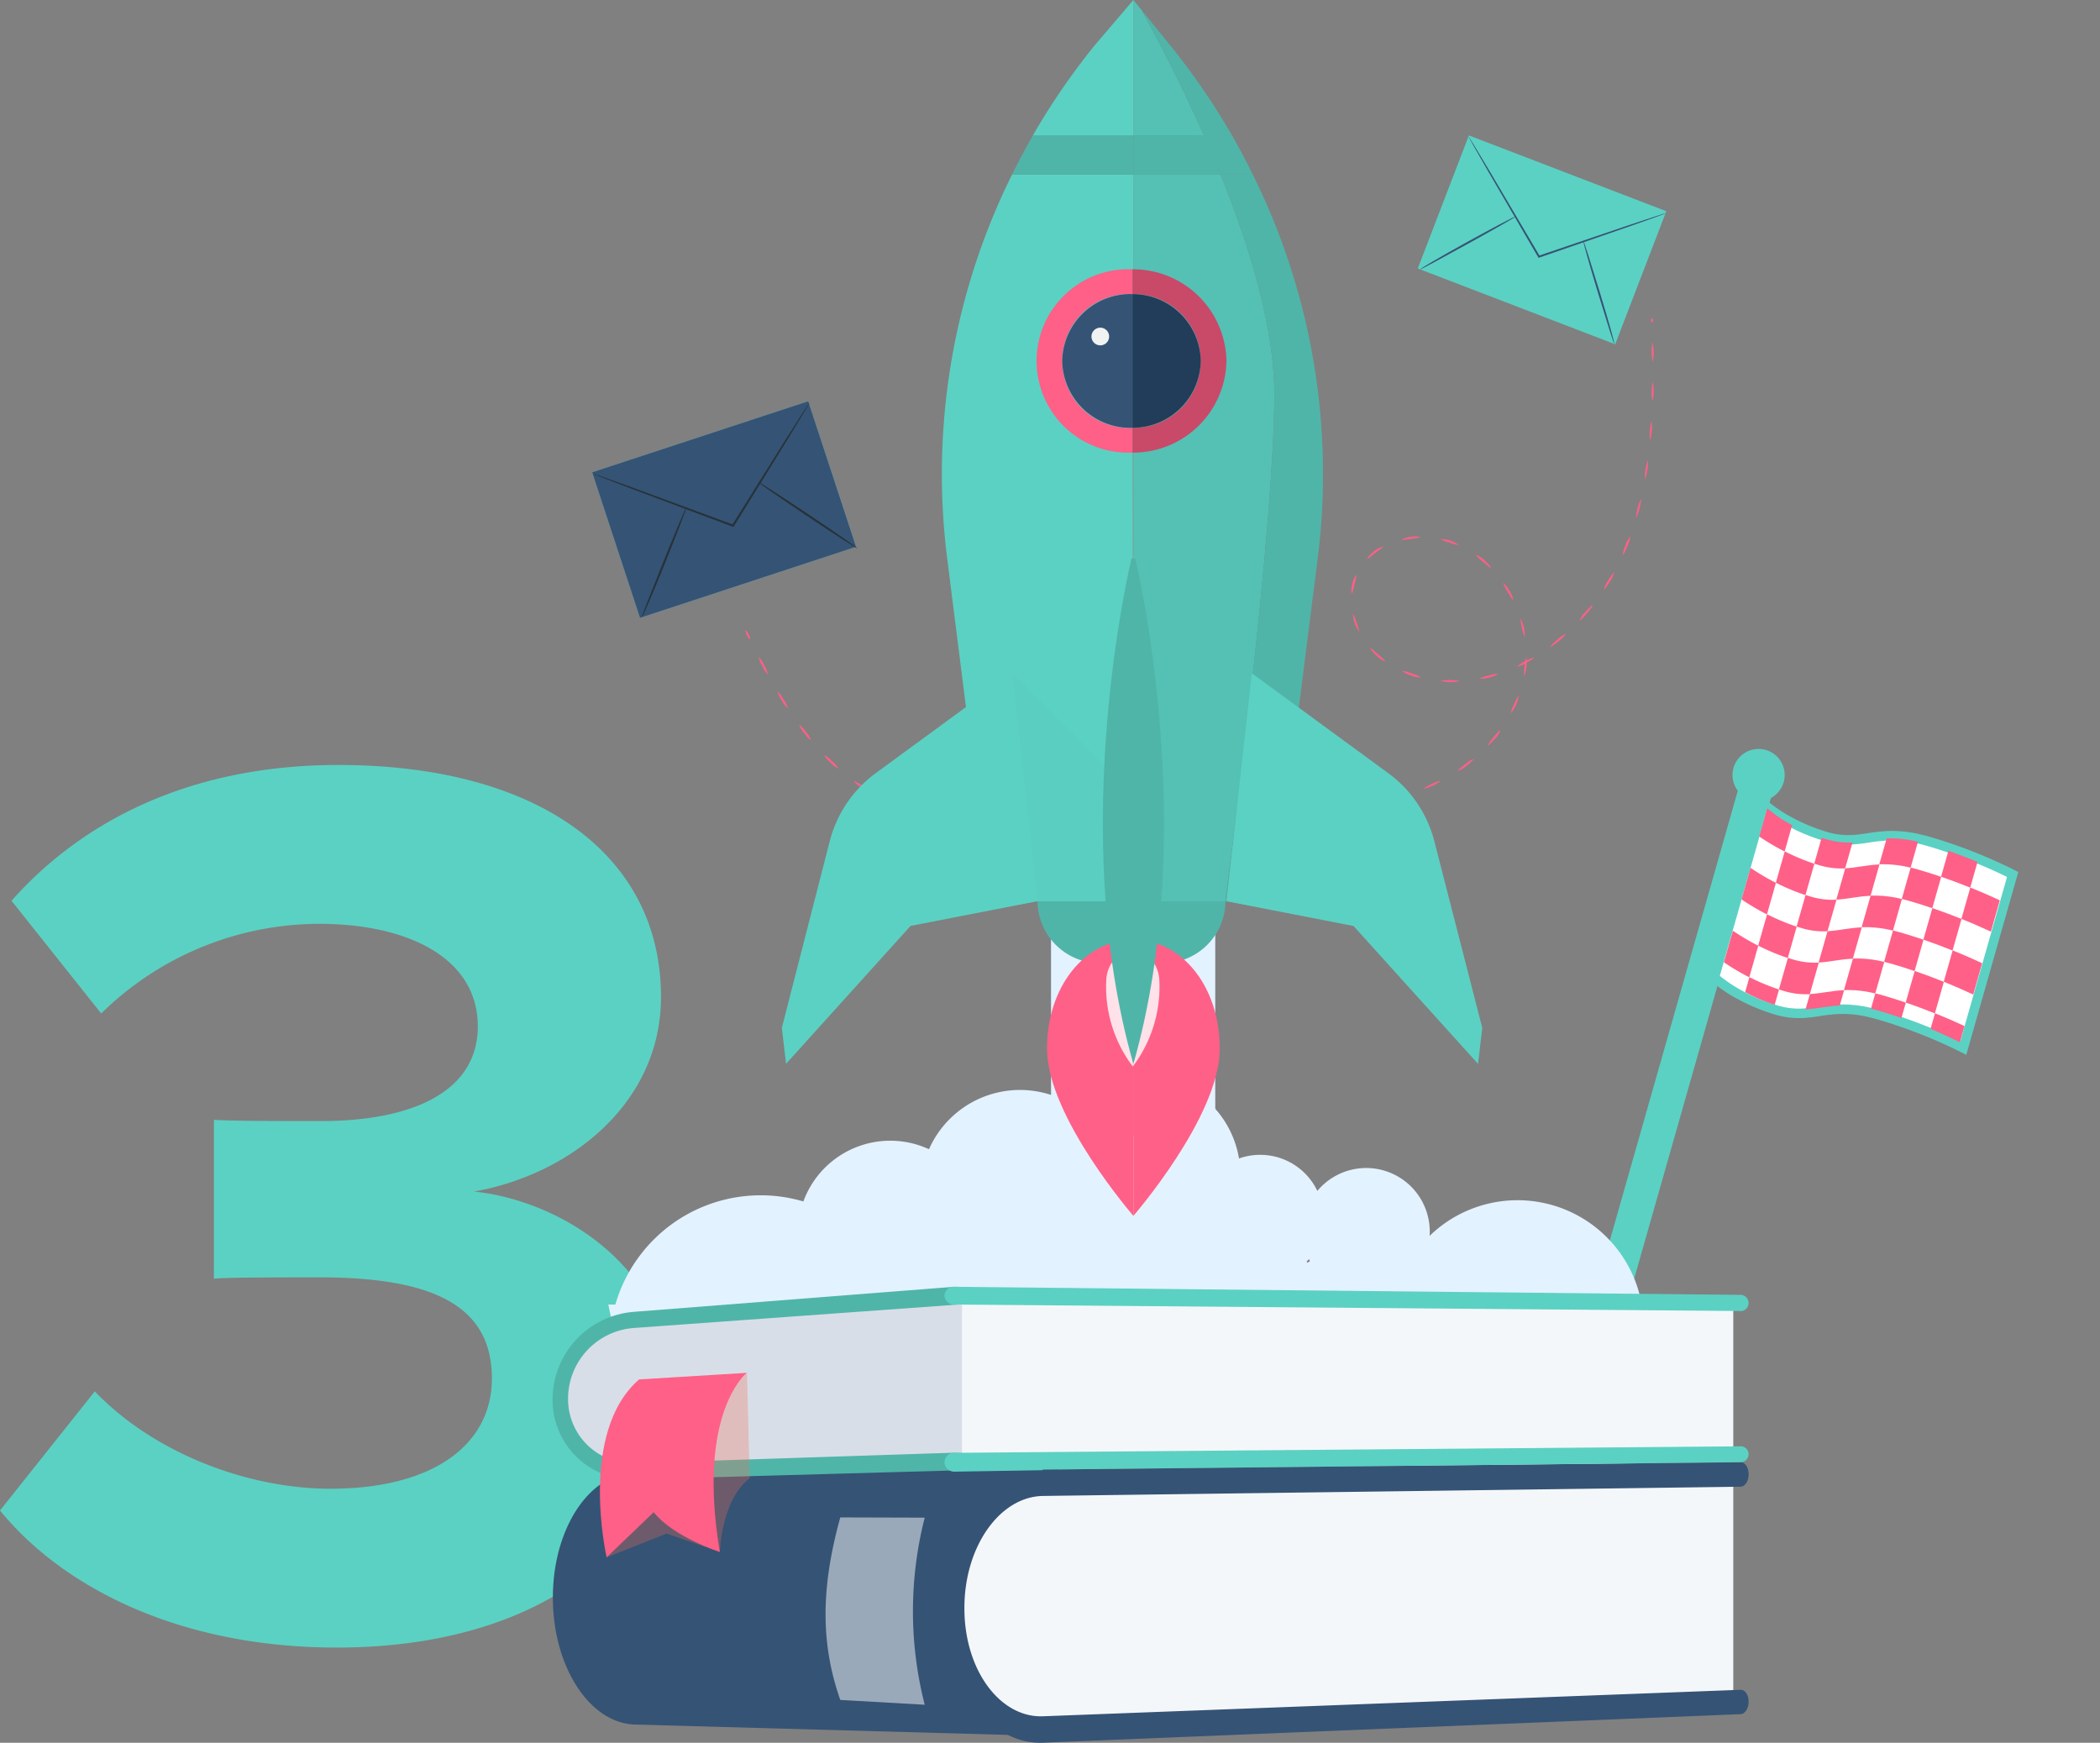 <svg xmlns="http://www.w3.org/2000/svg" xmlns:xlink="http://www.w3.org/1999/xlink" width="234.194" height="194.359" viewBox="0 0 234.194 194.359">
  <rect x="0" y="0" width="234.194" height="194.359" fill="#808080" stroke="none"/>
  <defs>
    <clipPath id="clip-path">
      <rect id="Rectangle_850" data-name="Rectangle 850" width="133.383" height="194.359" fill="none"/>
    </clipPath>
    <clipPath id="clip-path-2">
      <rect id="Rectangle_843" data-name="Rectangle 843" width="133.384" height="194.359" fill="none"/>
    </clipPath>
    <clipPath id="clip-path-3">
      <rect id="Rectangle_840" data-name="Rectangle 840" width="15.395" height="25.441" fill="none"/>
    </clipPath>
    <clipPath id="clip-path-4">
      <rect id="Rectangle_841" data-name="Rectangle 841" width="2.981" height="13.219" fill="#fff"/>
    </clipPath>
    <clipPath id="clip-path-7">
      <path id="Path_3907" data-name="Path 3907" d="M44.785,1146.654l-35.709,2.793a9.819,9.819,0,0,0-9.075,9.7v.055a8.857,8.857,0,0,0,9.075,8.935l35.709-1c.626-.014,7.891-.337,7.891-.887s-7.269-1.11-7.891-1.094l-35.709,1.172a7.138,7.138,0,0,1-7.346-7.2v-.056a7.912,7.912,0,0,1,7.346-7.824l36.193-2.615c.622-.037,7.407-.454,7.407-1,0-.529-6.7-.983-7.786-.983-.045,0-.08,0-.1,0" transform="translate(0 -1146.652)" fill="#4fb5a9"/>
    </clipPath>
    <clipPath id="clip-path-9">
      <rect id="Rectangle_846" data-name="Rectangle 846" width="11.059" height="20.891" fill="none"/>
    </clipPath>
    <clipPath id="clip-path-10">
      <rect id="Rectangle_848" data-name="Rectangle 848" width="16.063" height="20.576" fill="none"/>
    </clipPath>
    <clipPath id="clip-path-11">
      <path id="Path_3912" data-name="Path 3912" d="M63.381,1235.1l-.3-11.745-10.809,11.9s-5.841,3.148-4.838,8.676l6.682-2.658,5.935,2.057s.149-5.806,3.329-8.229" transform="translate(-47.318 -1223.352)" fill="none"/>
    </clipPath>
    <linearGradient id="linear-gradient" x1="-0.028" y1="1.667" x2="-0.024" y2="1.667" gradientUnits="objectBoundingBox">
      <stop offset="0" stop-color="#ffc444"/>
      <stop offset="0.996" stop-color="#f36f56"/>
      <stop offset="1" stop-color="#f36f56"/>
    </linearGradient>
  </defs>
  <g id="Group_9112" data-name="Group 9112" transform="translate(-399.681 -824.189)">
    <path id="Path_3914" data-name="Path 3914" d="M37.218,21.071a1.36,1.36,0,0,0-1.873.436L5.049,70.162A1.36,1.36,0,1,0,7.358,71.6l30.3-48.655a1.36,1.36,0,0,0-.436-1.873" transform="matrix(0.961, -0.276, 0.276, 0.961, 554.481, 900.225)" fill="#5bd1c3"/>
    <path id="Path_3915" data-name="Path 3915" d="M33.182,16.3a1.889,1.889,0,0,0-2.6.605L.285,65.562a1.889,1.889,0,1,0,3.207,2L33.787,18.9a1.889,1.889,0,0,0-.6-2.6m-.293,2.043L2.594,67a.831.831,0,0,1-1.411-.879l30.3-48.655a.831.831,0,1,1,1.411.878" transform="matrix(0.961, -0.276, 0.276, 0.961, 559.82, 903.189)" fill="#5bd1c3"/>
    <path id="Path_3916" data-name="Path 3916" d="M280.543,5.208a2.38,2.38,0,1,0,.762,3.278,2.38,2.38,0,0,0-.762-3.278" transform="matrix(0.961, -0.276, 0.276, 0.961, 325.413, 980.755)" fill="#5bd1c3"/>
    <path id="Path_3917" data-name="Path 3917" d="M276.494.441a2.909,2.909,0,1,0,.932,4.007,2.9,2.9,0,0,0-.932-4.007m.034,3.448a1.851,1.851,0,1,1-.593-2.55,1.842,1.842,0,0,1,.593,2.55" transform="matrix(0.961, -0.276, 0.276, 0.961, 330.764, 983.713)" fill="#5bd1c3"/>
    <path id="Path_3918" data-name="Path 3918" d="M227.359,66.989c-.76-.535-1.572-1.078-2.43-1.612-.23-.143-.452-.273-.669-.4a13.012,13.012,0,0,0-3.377-1.378c-1.457-.357-2.656-.368-3.934-.667a8.8,8.8,0,0,1-2.884-1.249c-.139-.09-.269-.182-.4-.273a20.721,20.721,0,0,1-2.879-2.36,15.079,15.079,0,0,1-2.223-2.679l-1.8,2.889-2,3.2-2.01,3.227-2,3.2-2.009,3.227-.827,1.328a15.074,15.074,0,0,0,2.223,2.679,20.708,20.708,0,0,0,2.879,2.36c.133.091.263.182.4.272a8.8,8.8,0,0,0,2.884,1.249c1.277.3,2.476.309,3.934.667a13.012,13.012,0,0,1,3.376,1.378c.218.123.439.253.669.4.858.534,1.67,1.077,2.43,1.612,1.077.758,2.048,1.5,2.883,2.169,1.306,1.049,2.283,1.927,2.831,2.437l1.035-1.662,2.01-3.227,2-3.205,2.01-3.227,2-3.205,1.591-2.555c-.548-.51-1.525-1.388-2.831-2.437-.835-.671-1.806-1.411-2.884-2.169" transform="matrix(0.961, -0.276, 0.276, 0.961, 380.399, 917.23)" fill="#fff"/>
    <path id="Path_3919" data-name="Path 3919" d="M225.516,60.44c-.945-.759-1.925-1.5-2.91-2.19-.818-.575-1.644-1.123-2.454-1.628-.237-.147-.464-.28-.688-.407a13.689,13.689,0,0,0-3.511-1.431,19.609,19.609,0,0,0-2.207-.381c-.6-.079-1.158-.153-1.732-.287a8.258,8.258,0,0,1-2.717-1.178c-.1-.062-.187-.125-.279-.188l-.113-.078a20.233,20.233,0,0,1-2.806-2.3,14.806,14.806,0,0,1-2.139-2.573l-.444-.747L192.249,65.145l.165.276a15.5,15.5,0,0,0,2.306,2.785,21.278,21.278,0,0,0,2.953,2.421l.1.07c.1.07.2.14.311.209a9.383,9.383,0,0,0,3.051,1.321,18.408,18.408,0,0,0,1.836.306,18.745,18.745,0,0,1,2.092.36,12.485,12.485,0,0,1,3.242,1.324c.211.12.426.245.65.385.791.492,1.6,1.029,2.4,1.6.968.681,1.929,1.4,2.857,2.149,1.269,1.018,2.224,1.873,2.8,2.411l.47.437,11.205-18-.319-.3c-.591-.55-1.567-1.424-2.861-2.462M217.268,79.55c-.588-.531-1.395-1.231-2.388-2.029-.945-.759-1.925-1.5-2.91-2.19-.821-.578-1.646-1.125-2.454-1.628-.236-.147-.464-.281-.688-.407a13.693,13.693,0,0,0-3.511-1.431,19.621,19.621,0,0,0-2.206-.381c-.6-.078-1.159-.153-1.734-.287a8.25,8.25,0,0,1-2.717-1.178c-.1-.064-.193-.129-.287-.193l-.105-.072a20.218,20.218,0,0,1-2.806-2.3,16.26,16.26,0,0,1-1.967-2.31l10.03-16.109a18.089,18.089,0,0,0,1.83,2.09,21.273,21.273,0,0,0,2.953,2.421l.11.075c.1.068.2.136.3.2a9.381,9.381,0,0,0,3.051,1.321,18.367,18.367,0,0,0,1.835.305,18.764,18.764,0,0,1,2.093.36,12.487,12.487,0,0,1,3.242,1.324c.211.12.426.245.65.384.794.494,1.6,1.031,2.4,1.6.968.681,1.929,1.4,2.857,2.149,1.057.849,1.9,1.584,2.482,2.117Z" transform="matrix(0.961, -0.276, 0.276, 0.961, 387.55, 923.82)" fill="#5bd1c3"/>
    <path id="Path_3920" data-name="Path 3920" d="M281.814,64.675a25.191,25.191,0,0,0,2.26,2.387l1.612-2.589a14.512,14.512,0,0,1-2.14-2.579Z" transform="matrix(0.961, -0.276, 0.276, 0.961, 307.2, 933.105)" fill="#ff6087"/>
    <path id="Path_3921" data-name="Path 3921" d="M449.074,158.132c1.01.706,1.953,1.411,2.79,2.065l1.573-2.526c-.8-.646-1.739-1.359-2.776-2.088Z" transform="matrix(0.961, -0.276, 0.276, 0.961, 140.946, 893.942)" fill="#ff6087"/>
    <path id="Path_3922" data-name="Path 3922" d="M329.742,106.38l-1.59,2.554c.128.087.257.174.389.26a8.47,8.47,0,0,0,2.777,1.2l1.589-2.551a8.469,8.469,0,0,1-2.777-1.2c-.134-.087-.259-.175-.388-.262" transform="matrix(0.961, -0.276, 0.276, 0.961, 256.59, 906.385)" fill="#ff6087"/>
    <path id="Path_3923" data-name="Path 3923" d="M391.9,128.25a12.527,12.527,0,0,1,3.251,1.326l1.589-2.551a12.528,12.528,0,0,0-3.251-1.326Z" transform="matrix(0.961, -0.276, 0.276, 0.961, 197.248, 905.495)" fill="#ff6087"/>
    <path id="Path_3924" data-name="Path 3924" d="M294.73,158.088l-1.935,3.107c.128.087.257.174.389.26a8.466,8.466,0,0,0,2.777,1.2l1.935-3.107a8.469,8.469,0,0,1-2.777-1.2c-.132-.086-.261-.173-.389-.26" transform="matrix(0.961, -0.276, 0.276, 0.961, 274.172, 853.418)" fill="#ff6087"/>
    <path id="Path_3925" data-name="Path 3925" d="M356.546,180.493a12.526,12.526,0,0,1,3.251,1.326l1.934-3.107a12.529,12.529,0,0,0-3.251-1.326Z" transform="matrix(0.961, -0.276, 0.276, 0.961, 214.835, 852.547)" fill="#ff6087"/>
    <path id="Path_3926" data-name="Path 3926" d="M413.717,210.36c1.01.706,1.953,1.411,2.79,2.065l1.935-3.107c-.837-.654-1.78-1.359-2.79-2.065Z" transform="matrix(0.961, -0.276, 0.276, 0.961, 158.537, 841.008)" fill="#ff6087"/>
    <path id="Path_3927" data-name="Path 3927" d="M248.393,115.688l-1.935,3.107a25.188,25.188,0,0,0,2.26,2.387l1.935-3.107a25.188,25.188,0,0,1-2.26-2.387" transform="matrix(0.961, -0.276, 0.276, 0.961, 324.269, 878.352)" fill="#ff6087"/>
    <path id="Path_3928" data-name="Path 3928" d="M259.373,214.871l-1.935,3.107c.128.087.257.174.389.26a8.466,8.466,0,0,0,2.777,1.2l1.935-3.107a8.47,8.47,0,0,1-2.777-1.2c-.132-.086-.261-.173-.389-.26" transform="matrix(0.961, -0.276, 0.276, 0.961, 290.508, 796.105)" fill="#ff6087"/>
    <path id="Path_3929" data-name="Path 3929" d="M321.189,237.276a12.522,12.522,0,0,1,3.251,1.326l1.935-3.107a12.53,12.53,0,0,0-3.251-1.326Z" transform="matrix(0.961, -0.276, 0.276, 0.961, 231.171, 795.233)" fill="#ff6087"/>
    <path id="Path_3930" data-name="Path 3930" d="M213.037,172.472l-1.935,3.107a25.2,25.2,0,0,0,2.26,2.387l1.935-3.107a25.171,25.171,0,0,1-2.26-2.387" transform="matrix(0.961, -0.276, 0.276, 0.961, 340.604, 821.037)" fill="#ff6087"/>
    <path id="Path_3931" data-name="Path 3931" d="M378.361,267.143c1.01.706,1.953,1.411,2.79,2.066l1.935-3.107c-.837-.654-1.78-1.359-2.79-2.065Z" transform="matrix(0.961, -0.276, 0.276, 0.961, 174.873, 783.694)" fill="#ff6087"/>
    <path id="Path_3932" data-name="Path 3932" d="M223.423,224.32a19.941,19.941,0,0,0,2.772,2.272l.938-1.506a23.808,23.808,0,0,1-2.794-2.237Z" transform="matrix(0.961, -0.276, 0.276, 0.961, 317.681, 780.919)" fill="#ff6087"/>
    <path id="Path_3933" data-name="Path 3933" d="M249.562,169.151a23.78,23.78,0,0,0,2.794,2.237l1.921-3.085a23.8,23.8,0,0,1-2.794-2.237Z" transform="matrix(0.961, -0.276, 0.276, 0.961, 309.239, 835.969)" fill="#ff6087"/>
    <path id="Path_3934" data-name="Path 3934" d="M284.918,112.368a23.791,23.791,0,0,0,2.794,2.237l1.921-3.086a23.792,23.792,0,0,1-2.794-2.237Z" transform="matrix(0.961, -0.276, 0.276, 0.961, 292.904, 893.283)" fill="#ff6087"/>
    <path id="Path_3935" data-name="Path 3935" d="M277.852,258.283c1.23.287,2.384.3,3.787.642l.939-1.508c-1.4-.344-2.557-.355-3.787-.642Z" transform="matrix(0.961, -0.276, 0.276, 0.961, 262.735, 765.23)" fill="#ff6087"/>
    <path id="Path_3936" data-name="Path 3936" d="M304.2,203.077c1.23.287,2.384.3,3.787.642l1.921-3.085c-1.4-.344-2.557-.355-3.787-.642Z" transform="matrix(0.961, -0.276, 0.276, 0.961, 254.11, 820.333)" fill="#ff6087"/>
    <path id="Path_3937" data-name="Path 3937" d="M339.561,146.295c1.23.287,2.384.3,3.787.642l1.921-3.085c-1.4-.344-2.557-.354-3.787-.642Z" transform="matrix(0.961, -0.276, 0.276, 0.961, 237.774, 877.646)" fill="#ff6087"/>
    <path id="Path_3938" data-name="Path 3938" d="M343.323,274.821l-.939,1.508c.209.119.423.243.644.381.826.514,1.608,1.037,2.339,1.552l.94-1.51c-.747-.523-1.531-1.046-2.34-1.55-.222-.138-.435-.262-.644-.381" transform="matrix(0.961, -0.276, 0.276, 0.961, 203.036, 765.623)" fill="#ff6087"/>
    <path id="Path_3939" data-name="Path 3939" d="M370.656,218.038l-1.921,3.086c.21.119.423.243.644.381.81.5,1.593,1.027,2.34,1.55l1.921-3.086c-.747-.522-1.531-1.046-2.34-1.55-.221-.138-.435-.262-.644-.381" transform="matrix(0.961, -0.276, 0.276, 0.961, 194.413, 820.724)" fill="#ff6087"/>
    <path id="Path_3940" data-name="Path 3940" d="M406.013,161.255l-1.921,3.086c.21.119.423.243.644.381.81.5,1.593,1.027,2.34,1.55L409,163.186c-.747-.523-1.531-1.046-2.34-1.55-.221-.138-.435-.263-.644-.381" transform="matrix(0.961, -0.276, 0.276, 0.961, 178.077, 878.038)" fill="#ff6087"/>
    <path id="Path_3941" data-name="Path 3941" d="M395.192,313c1.257,1.01,2.2,1.855,2.726,2.346l1-1.6c-.668-.58-1.618-1.381-2.768-2.279Z" transform="matrix(0.961, -0.276, 0.276, 0.961, 148.811, 747.208)" fill="#ff6087"/>
    <path id="Path_3942" data-name="Path 3942" d="M421.686,257.768c1.149.9,2.1,1.7,2.767,2.279l1.921-3.086c-.668-.58-1.618-1.381-2.767-2.279Z" transform="matrix(0.961, -0.276, 0.276, 0.961, 140.065, 802.345)" fill="#ff6087"/>
    <path id="Path_3943" data-name="Path 3943" d="M457.043,200.985c1.149.9,2.1,1.7,2.767,2.279l1.921-3.086c-.668-.58-1.618-1.381-2.767-2.279Z" transform="matrix(0.961, -0.276, 0.276, 0.961, 123.729, 859.659)" fill="#ff6087"/>
    <rect id="Rectangle_851" data-name="Rectangle 851" width="57.413" height="54.18" transform="matrix(0.961, -0.276, 0.276, 0.961, 563.753, 916.906)" fill="none"/>
    <path id="Path_660" data-name="Path 660" d="M10.571,69.857c6.571,6.857,17,10.857,26.285,10.857,11.571,0,18-5,18-12.286,0-7.714-5.857-11.286-19.143-11.286-4,0-10.428,0-11.857.143V39.571c1.714.143,8.286.143,11.857.143,10.572,0,17.572-3.429,17.572-10.571,0-7.572-7.714-11.429-17.714-11.429a34.76,34.76,0,0,0-24.285,10l-10-12.571C9,6.428,21,0,37.714,0c22.285,0,36,10,36,25.857,0,12-10.285,19.857-20.857,21.714,9.714,1,22.285,8.571,22.285,22.856,0,16.429-14.714,28-37.571,28C20,98.427,7,91.713,0,83.141Z" transform="translate(399.681 909.5)" fill="#5bd1c3"/>
    <g id="Group_9095" data-name="Group 9095" transform="translate(559.951 838.786) rotate(8)">
      <rect id="Rectangle_68" data-name="Rectangle 68" width="15.901" height="23.591" transform="matrix(0.225, -0.974, 0.974, 0.225, 0, 15.494)" fill="#5bd1c3"/>
      <path id="Path_846" data-name="Path 846" d="M22.964,5.407c0,.007,0,.021-.175.118l-.769.413-2.85,1.485L9.706,12.262l-.078.04-.055-.069-.132-.167L2.775,3.6l-2-2.58L.239.316C.119.153-.005,0,0,0A2.554,2.554,0,0,1,.273.289L.84.972,2.893,3.509l6.715,8.424.132.167-.133-.029L19.1,7.289l2.881-1.424.788-.377c.181-.084.191-.086.194-.079Z" transform="translate(3.544 0.142)" fill="#355375"/>
      <path id="Path_847" data-name="Path 847" d="M0,7.354c-.036-.047,1.943-1.631,4.715-3.711S9.735-.046,9.771,0,7.618,1.734,4.845,3.815.036,7.4,0,7.354Z" transform="translate(0.27 8.201)" fill="#355375"/>
      <path id="Path_848" data-name="Path 848" d="M0,0C.055-.025,1.175,2.322,2.627,5.433s2.448,5.427,2.394,5.452S3.886,8.636,2.434,5.524-.051.025,0,0Z" transform="translate(17.856 9.89)" fill="#355375"/>
    </g>
    <g id="Group_9096" data-name="Group 9096" transform="matrix(0.978, -0.208, 0.208, 0.978, 465.123, 874.165)">
      <g id="Group_264" data-name="Group 264">
        <rect id="Rectangle_70" data-name="Rectangle 70" width="25.387" height="17.112" transform="translate(0.009 2.751) rotate(-6.198)" fill="#355375"/>
        <path id="Path_918" data-name="Path 918" d="M1.85,19.772v-.009L0,2.743H.009L25.257,0V.009L27.106,17.03H27.1ZM.021,2.759,1.866,19.752l25.22-2.739L25.241.02.021,2.759Z" fill="#6bbbae"/>
      </g>
      <path id="Path_919" data-name="Path 919" d="M25.239,0a1.766,1.766,0,0,1-.21.252l-.636.692L22.021,3.463l-7.9,8.267-.065.068-.08-.051-.193-.123L4.01,5.383,1.064,3.469l-.795-.53A1.858,1.858,0,0,1,0,2.741,1.82,1.82,0,0,1,.294,2.9l.818.494L4.1,5.246,13.9,11.43l.193.123-.145.017L21.9,3.35,24.328.883,25,.22A1.808,1.808,0,0,1,25.239,0Z" transform="translate(0.113 0.204)" fill="#263238"/>
      <path id="Path_920" data-name="Path 920" d="M0,10.991c-.053-.035,1.482-2.356,3.564-5.45S7.377-.035,7.43,0,5.838,2.573,3.756,5.669.054,11.027,0,10.991Z" transform="translate(2.069 8.749)" fill="#263238"/>
      <path id="Path_921" data-name="Path 921" d="M0,0c.046-.044,2.172,2.067,4.75,4.715S9.381,9.547,9.335,9.592,7.164,7.525,4.585,4.876-.045.045,0,0Z" transform="translate(17.864 7.626)" fill="#263238"/>
    </g>
    <g id="Group_9097" data-name="Group 9097" transform="translate(537.164 859.667)">
      <path id="Path_885" data-name="Path 885" d="M365.644,261.477a5.317,5.317,0,0,1-1.99-.924,5.317,5.317,0,0,1,1.989.924Z" transform="translate(-363.653 -209.456)" fill="#ff6087"/>
      <path id="Path_886" data-name="Path 886" d="M372.994,264.284a5.326,5.326,0,0,1-2.1-.641,5.324,5.324,0,0,1,2.1.641Z" transform="translate(-366.861 -210.822)" fill="#ff6087"/>
      <path id="Path_887" data-name="Path 887" d="M380.695,265.82a5.315,5.315,0,0,1-2.18-.24,5.327,5.327,0,0,1,2.18.24Z" transform="translate(-370.236 -211.668)" fill="#ff6087"/>
      <path id="Path_888" data-name="Path 888" d="M388.551,265.755a5.308,5.308,0,0,1-2.187.165,5.332,5.332,0,0,1,2.187-.165Z" transform="translate(-373.713 -211.739)" fill="#ff6087"/>
      <path id="Path_889" data-name="Path 889" d="M396.321,264.335a2.729,2.729,0,0,1-1.041.372,2.637,2.637,0,0,1-1.1.107,2.823,2.823,0,0,1,1.051-.33,2.729,2.729,0,0,1,1.09-.149Z" transform="translate(-377.175 -211.126)" fill="#ff6087"/>
      <path id="Path_890" data-name="Path 890" d="M403.748,261.443a5.318,5.318,0,0,1-1.993.916,5.318,5.318,0,0,1,1.993-.916Z" transform="translate(-380.53 -209.85)" fill="#ff6087"/>
      <path id="Path_891" data-name="Path 891" d="M410.463,257.061c.041.047-.3.409-.788.776a2.425,2.425,0,0,1-.962.545c-.035-.053.344-.364.824-.728a3.129,3.129,0,0,1,.925-.593Z" transform="translate(-383.611 -207.911)" fill="#ff6087"/>
      <path id="Path_892" data-name="Path 892" d="M416.1,251.314a2.385,2.385,0,0,1-.583.94c-.388.471-.767.794-.812.751s.254-.432.636-.9S416.047,251.277,416.1,251.314Z" transform="translate(-386.264 -205.367)" fill="#ff6087"/>
      <path id="Path_893" data-name="Path 893" d="M420.183,244.385a3.981,3.981,0,0,1-.892,2,3.271,3.271,0,0,1,.378-1.032,3.309,3.309,0,0,1,.514-.97Z" transform="translate(-388.293 -202.298)" fill="#ff6087"/>
      <path id="Path_894" data-name="Path 894" d="M422.154,236.682a3.777,3.777,0,0,1-.224,2.18,9.123,9.123,0,0,1,.224-2.18Z" transform="translate(-389.454 -198.887)" fill="#ff6087"/>
      <path id="Path_895" data-name="Path 895" d="M421.206,228.92a3.915,3.915,0,0,1,.487,2.137,8.366,8.366,0,0,1-.487-2.137Z" transform="translate(-389.138 -195.448)" fill="#ff6087"/>
      <path id="Path_896" data-name="Path 896" d="M417.791,221.857c.05-.036.379.339.687.868a2.33,2.33,0,0,1,.416,1.026c-.058.027-.311-.392-.614-.911A3.327,3.327,0,0,1,417.791,221.857Z" transform="translate(-387.63 -192.319)" fill="#ff6087"/>
      <path id="Path_897" data-name="Path 897" d="M412.331,216.237a2.249,2.249,0,0,1,.935.593c.464.4.766.8.721.84s-.417-.275-.871-.667-.822-.713-.785-.765Z" transform="translate(-385.213 -189.828)" fill="#ff6087"/>
      <path id="Path_898" data-name="Path 898" d="M405.191,213.025a3.56,3.56,0,0,1,2.081.685,3.633,3.633,0,0,1-1.058-.29,3.678,3.678,0,0,1-1.023-.395Z" transform="translate(-382.052 -188.397)" fill="#ff6087"/>
      <path id="Path_899" data-name="Path 899" d="M397.383,212.888a3.476,3.476,0,0,1,2.171-.285,3.71,3.71,0,0,1-1.079.194,3.751,3.751,0,0,1-1.092.091Z" transform="translate(-378.593 -188.188)" fill="#ff6087"/>
      <path id="Path_900" data-name="Path 900" d="M390.592,215.914c-.046-.04.256-.448.75-.82a2.05,2.05,0,0,1,.99-.5c.031.058-.378.326-.852.686s-.84.682-.888.638Z" transform="translate(-375.584 -189.097)" fill="#ff6087"/>
      <path id="Path_901" data-name="Path 901" d="M387.443,222.353a2.008,2.008,0,0,1,.063-1.109,1.962,1.962,0,0,1,.461-1.011,4.58,4.58,0,0,1-.238,1.066,4.348,4.348,0,0,1-.285,1.054Z" transform="translate(-374.17 -191.6)" fill="#ff6087"/>
      <path id="Path_902" data-name="Path 902" d="M388.428,230.029a3.328,3.328,0,0,1-.717-2.07,14.07,14.07,0,0,1,.717,2.07Z" transform="translate(-374.298 -195.023)" fill="#ff6087"/>
      <path id="Path_903" data-name="Path 903" d="M392.858,236.374a2.181,2.181,0,0,1-.936-.594c-.462-.407-.749-.819-.7-.859s.4.292.853.687.822.712.785.765Z" transform="translate(-375.861 -198.105)" fill="#ff6087"/>
      <path id="Path_904" data-name="Path 904" d="M399.663,240.161a2.3,2.3,0,0,1-1.088-.2,2.276,2.276,0,0,1-.984-.507,3.425,3.425,0,0,1,1.058.291,3.37,3.37,0,0,1,1.014.419Z" transform="translate(-378.685 -200.108)" fill="#ff6087"/>
      <path id="Path_905" data-name="Path 905" d="M407.384,241.395a4.016,4.016,0,0,1-2.191-.046,7.937,7.937,0,0,1,2.191.046Z" transform="translate(-382.053 -200.928)" fill="#ff6087"/>
      <path id="Path_906" data-name="Path 906" d="M415.155,240.035a4.088,4.088,0,0,1-2.123.54,3.22,3.22,0,0,1,1.042-.347,3.183,3.183,0,0,1,1.081-.193Z" transform="translate(-385.525 -200.365)" fill="#ff6087"/>
      <path id="Path_907" data-name="Path 907" d="M422.443,236.77c.033.054-.377.329-.916.613a2.7,2.7,0,0,1-1.023.412,5.315,5.315,0,0,1,1.938-1.024Z" transform="translate(-388.835 -198.922)" fill="#ff6087"/>
      <path id="Path_908" data-name="Path 908" d="M428.948,232.082c.042.047-.3.4-.775.784s-.883.658-.92.608.31-.4.775-.784a2.76,2.76,0,0,1,.92-.608Z" transform="translate(-391.823 -196.847)" fill="#ff6087"/>
      <path id="Path_909" data-name="Path 909" d="M434.524,226.328c.05.038-.23.445-.626.908s-.754.8-.8.76a2.761,2.761,0,0,1,.626-.908c.392-.458.749-.8.8-.759Z" transform="translate(-394.412 -194.3)" fill="#ff6087"/>
      <path id="Path_910" data-name="Path 910" d="M439.085,219.758a2.706,2.706,0,0,1-.467,1c-.314.522-.611.916-.663.881a2.753,2.753,0,0,1,.467-1c.31-.516.607-.911.663-.881Z" transform="translate(-396.562 -191.39)" fill="#ff6087"/>
      <path id="Path_911" data-name="Path 911" d="M442.531,212.564a2.717,2.717,0,0,1-.294,1.063c-.217.568-.454,1-.516.975a3.114,3.114,0,0,1,.3-1.059,2.74,2.74,0,0,1,.506-.979Z" transform="translate(-398.228 -188.203)" fill="#ff6087"/>
      <path id="Path_912" data-name="Path 912" d="M444.93,205.009a5.321,5.321,0,0,1-.551,2.123,5.324,5.324,0,0,1,.551-2.123Z" transform="translate(-399.401 -184.857)" fill="#ff6087"/>
      <path id="Path_913" data-name="Path 913" d="M446.472,197.258a5.312,5.312,0,0,1-.332,2.168,5.329,5.329,0,0,1,.333-2.168Z" transform="translate(-400.175 -181.424)" fill="#ff6087"/>
      <path id="Path_914" data-name="Path 914" d="M447.313,189.418a5.317,5.317,0,0,1-.163,2.187,5.322,5.322,0,0,1,.163-2.187Z" transform="translate(-400.612 -177.951)" fill="#ff6087"/>
      <path id="Path_915" data-name="Path 915" d="M447.629,181.55a5.324,5.324,0,0,1-.042,2.193,5.318,5.318,0,0,1,.042-2.193Z" transform="translate(-400.789 -174.466)" fill="#ff6087"/>
      <path id="Path_916" data-name="Path 916" d="M447.6,173.676a5.323,5.323,0,0,1,.031,2.193,5.323,5.323,0,0,1-.031-2.193Z" transform="translate(-400.795 -170.978)" fill="#ff6087"/>
      <path id="Path_917" data-name="Path 917" d="M447.478,168.833c.063,0,.117.11.121.249s-.044.253-.107.255-.117-.11-.121-.249S447.415,168.835,447.478,168.833Z" transform="translate(-400.736 -168.833)" fill="#ff6087"/>
    </g>
    <g id="Group_9098" data-name="Group 9098" transform="matrix(0.921, -0.391, 0.391, 0.921, 482.758, 894.53)">
      <path id="Path_961" data-name="Path 961" d="M0,.2C0,.134.233.054.531.018S1.078,0,1.089.065.862.208.558.244,0,.26,0,.2Z" transform="translate(18.729 28.893)" fill="#ff6087"/>
      <path id="Path_962" data-name="Path 962" d="M0,.018A3.467,3.467,0,0,1,1.088.181,3.511,3.511,0,0,1,2.15.469,2.268,2.268,0,0,1,1.042.4,2.277,2.277,0,0,1,0,.018Z" transform="translate(14.384 28.579)" fill="#ff6087"/>
      <path id="Path_963" data-name="Path 963" d="M0,.007a3.275,3.275,0,0,1,.982.5c.516.309.934.568.906.626A2.334,2.334,0,0,1,.867.7C.341.388-.034.057,0,.007Z" transform="translate(10.456 26.649)" fill="#ff6087"/>
      <path id="Path_964" data-name="Path 964" d="M.006,0C.053-.039.414.3.838.726s.756.792.714.84S1.106,1.322.676.886-.042.044,0,0Z" transform="translate(7.187 23.722)" fill="#ff6087"/>
      <path id="Path_965" data-name="Path 965" d="M.008,0c.055-.032.367.352.7.857a2.767,2.767,0,0,1,.507.982c-.051.037-.363-.346-.7-.857A2.725,2.725,0,0,1,.008,0Z" transform="translate(4.605 20.17)" fill="#ff6087"/>
      <path id="Path_966" data-name="Path 966" d="M.013,0A2.77,2.77,0,0,1,.549.967,2.77,2.77,0,0,1,.875,2.023a2.711,2.711,0,0,1-.536-.966A2.725,2.725,0,0,1,.013,0Z" transform="translate(2.705 16.208)" fill="#ff6087"/>
      <path id="Path_967" data-name="Path 967" d="M.021,0a2.766,2.766,0,0,1,.39,1.034A2.766,2.766,0,0,1,.58,2.127,2.731,2.731,0,0,1,.19,1.093,2.732,2.732,0,0,1,.021,0Z" transform="translate(1.437 11.999)" fill="#ff6087"/>
      <path id="Path_968" data-name="Path 968" d="M.035,0A2.755,2.755,0,0,1,.313,1.07a2.762,2.762,0,0,1,.052,1.1A2.742,2.742,0,0,1,.087,1.1,2.734,2.734,0,0,1,.035,0Z" transform="translate(0.659 7.67)" fill="#ff6087"/>
      <path id="Path_969" data-name="Path 969" d="M.056,0a2.753,2.753,0,0,1,.2,1.086A2.749,2.749,0,0,1,.233,2.192a2.729,2.729,0,0,1-.2-1.087A2.741,2.741,0,0,1,.056,0Z" transform="translate(0.217 3.293)" fill="#ff6087"/>
      <path id="Path_970" data-name="Path 970" d="M.091,0c.063,0,.126.24.14.542s-.025.55-.088.553S.017.856,0,.553.028,0,.091,0Z" transform="translate(0 0)" fill="#ff6087"/>
    </g>
    <g id="Group_9093" data-name="Group 9093" transform="translate(461.302 824.189)">
      <g id="Group_9092" data-name="Group 9092" clip-path="url(#clip-path)">
        <rect id="Rectangle_839" data-name="Rectangle 839" width="18.314" height="41.157" transform="translate(55.591 100.526)" fill="#e3f2ff"/>
        <g id="Group_9077" data-name="Group 9077" transform="translate(0 0)">
          <g id="Group_9076" data-name="Group 9076" clip-path="url(#clip-path-2)">
            <path id="Path_3876" data-name="Path 3876" d="M165.107,983.416c-.056.065-.111.13-.165.2a14.069,14.069,0,0,0-23.633-7.509,7.088,7.088,0,0,0-12.52-5.015,7.06,7.06,0,0,0-8.735-3.618,11.109,11.109,0,0,0-18.753-6.08,11.094,11.094,0,0,0-15.82,5.048,10.318,10.318,0,0,0-14.011,5.825,16.869,16.869,0,0,0-20.967,11.5h-.782c.2,1.015.425,2.026.653,3.035.484,2.139.977,4.278,1.264,6.455a43.339,43.339,0,0,1,.224,6.836q-.022.817-.054,1.637H164.542a155.52,155.52,0,0,0,.565-18.315M127.7,979.1c-.037-.04-.074-.078-.111-.117.09-.1.182-.188.266-.29.036.075.067.151.106.225-.088.058-.174.122-.26.182" transform="translate(-43.499 -838.28)" fill="#e3f2ff"/>
            <path id="Path_3877" data-name="Path 3877" d="M527.315,155.6h-9.722v81.053h10.246c1.606-12.072,5.346-42.02,5.476-56.219.069-7.568-2.73-16.74-6-24.834" transform="translate(-452.818 -136.131)" fill="#54c1b4"/>
            <path id="Path_3878" data-name="Path 3878" d="M598.877,155.6h-3.6c3.27,8.094,6.069,17.265,6,24.834-.13,14.2-3.871,44.147-5.476,56.219h5.476l4.842-38.316a75.139,75.139,0,0,0-7.244-42.736" transform="translate(-520.781 -136.131)" fill="#4fb5a9"/>
            <path id="Path_3879" data-name="Path 3879" d="M517.593,0v15.09h7.865c-2.745-6.2-5.506-11.357-6.983-14Z" transform="translate(-452.818 0.002)" fill="#54c1b4"/>
            <path id="Path_3880" data-name="Path 3880" d="M527.835,12.622l-3.189-3.931c1.477,2.646,4.238,7.8,6.983,14h3.124a77.421,77.421,0,0,0-6.917-10.071" transform="translate(-458.988 -7.603)" fill="#4fb5a9"/>
            <path id="Path_3881" data-name="Path 3881" d="M354.7,155.6a75.144,75.144,0,0,0-7.243,42.736l4.842,38.316h15.722l.213-81.053Z" transform="translate(-303.456 -136.131)" fill="#5bd1c3"/>
            <path id="Path_3882" data-name="Path 3882" d="M516.105,155.605l-.213,81.053h.213Z" transform="translate(-451.33 -136.131)" fill="#6bbbae"/>
            <path id="Path_3883" data-name="Path 3883" d="M517.593,120.578v4.384h13.321c-.731-1.481-1.5-2.946-2.332-4.384Z" transform="translate(-452.818 -105.488)" fill="#4fb5a9"/>
            <path id="Path_3884" data-name="Path 3884" d="M422.979,120.578h-11.2c-.83,1.438-1.6,2.9-2.332,4.384h13.535Z" transform="translate(-358.203 -105.488)" fill="#4fb5a9"/>
            <path id="Path_3885" data-name="Path 3885" d="M435,5.017a77.3,77.3,0,0,0-6.917,10.071h11.2V0Z" transform="translate(-374.509 0.002)" fill="#5bd1c3"/>
            <path id="Path_3886" data-name="Path 3886" d="M515.371,810.159h3.477a6.952,6.952,0,0,0,7.07-6.828v-.069H515.371Z" transform="translate(-450.874 -702.748)" fill="#4fb5a9"/>
            <path id="Path_3887" data-name="Path 3887" d="M442.765,810.159h-3.477a6.953,6.953,0,0,1-7.07-6.828v-.069h10.547Z" transform="translate(-378.127 -702.748)" fill="#4fb5a9"/>
            <path id="Path_3888" data-name="Path 3888" d="M441.872,257.622a7.463,7.463,0,1,1,0-14.917c.036,0,.07,0,.106.005v-2.769c-.036,0-.07-.005-.106-.005a10.233,10.233,0,1,0,0,20.454c.036,0,.07,0,.106-.005v-2.768c-.036,0-.07.005-.106.005" transform="translate(-377.309 -209.909)" fill="#ff6087"/>
            <path id="Path_3889" data-name="Path 3889" d="M527.222,250.2a10.406,10.406,0,0,0-10.483-10.222v2.768a7.455,7.455,0,1,1,0,14.907v2.769A10.405,10.405,0,0,0,527.222,250.2" transform="translate(-452.07 -209.945)" fill="#c94969"/>
            <path id="Path_3890" data-name="Path 3890" d="M454.186,269.517a7.594,7.594,0,0,0,7.722,7.459c.036,0,.07,0,.106-.005V262.064c-.036,0-.07-.005-.106-.005a7.594,7.594,0,0,0-7.722,7.458" transform="translate(-397.346 -229.263)" fill="#355375"/>
            <path id="Path_3891" data-name="Path 3891" d="M524.356,269.553a7.587,7.587,0,0,0-7.616-7.453v14.907a7.587,7.587,0,0,0,7.616-7.453" transform="translate(-452.071 -229.299)" fill="#213d59"/>
            <path id="Path_3892" data-name="Path 3892" d="M482.205,292.979a.986.986,0,1,1-.986-.986.986.986,0,0,1,.986.986" transform="translate(-420.133 -255.451)" fill="#f1f2f2"/>
            <path id="Path_3893" data-name="Path 3893" d="M204.814,643.435l13.885-15.38,14.166-2.759L230.04,599.87l-15.285,11.195a13.586,13.586,0,0,0-5.056,7.493l-5.354,20.864Z" transform="translate(-178.773 -524.798)" fill="#5bd1c3"/>
            <path id="Path_3894" data-name="Path 3894" d="M628.641,643.523l-13.885-15.38-14.166-2.758,2.825-25.426L618.7,611.153a13.587,13.587,0,0,1,5.056,7.493l5.354,20.864" transform="translate(-525.428 -524.875)" fill="#5bd1c3"/>
            <g id="Group_9069" data-name="Group 9069" transform="translate(51.266 75.072)" opacity="0.08" style="mix-blend-mode: multiply;isolation: isolate">
              <g id="Group_9068" data-name="Group 9068">
                <g id="Group_9067" data-name="Group 9067" clip-path="url(#clip-path-3)">
                  <path id="Path_3895" data-name="Path 3895" d="M423.759,625.311,412.47,625.3l-2.825-25.426,15.395,15.395" transform="translate(-409.646 -599.871)" fill="#4fb5a9"/>
                </g>
              </g>
            </g>
            <path id="Path_3896" data-name="Path 3896" d="M450.314,868.207V837.419h-.1c-5.27,0-9.594,5.239-9.527,12.264.072,7.516,9.624,18.524,9.624,18.524" transform="translate(-385.539 -732.618)" fill="#ff6087"/>
            <path id="Path_3897" data-name="Path 3897" d="M517.594,868.207V837.419h.1c5.27,0,9.594,5.239,9.527,12.264-.072,7.516-9.623,18.524-9.623,18.524" transform="translate(-452.818 -732.618)" fill="#ff6087"/>
            <path id="Path_3898" data-name="Path 3898" d="M471.332,865.536l.264.228V844.748h-.066c-3.6,0-6.514,3.713-6.514,8.292l.011.079a20.007,20.007,0,0,0,6.305,12.416" transform="translate(-406.82 -739.03)" fill="#ff6087"/>
            <path id="Path_3899" data-name="Path 3899" d="M517.856,865.536l-.263.228V844.748h.065c3.6,0,6.514,3.713,6.514,8.292l-.011.079a20,20,0,0,1-6.306,12.416" transform="translate(-452.818 -739.03)" fill="#ff6087"/>
            <g id="Group_9072" data-name="Group 9072" transform="translate(61.728 105.718)" opacity="0.82" style="isolation: isolate">
              <g id="Group_9071" data-name="Group 9071" style="isolation: isolate">
                <g id="Group_9070" data-name="Group 9070" clip-path="url(#clip-path-4)">
                  <path id="Path_3900" data-name="Path 3900" d="M493.263,848.423l.013-.26a3.862,3.862,0,0,1,2.921-3.407l.028-.008v13.219l-.032-.043a14.724,14.724,0,0,1-2.93-9.5" transform="translate(-493.245 -844.748)" fill="#fff"/>
                </g>
              </g>
            </g>
            <g id="Group_9075" data-name="Group 9075" transform="translate(64.709 105.718)" opacity="0.82" style="isolation: isolate">
              <g id="Group_9074" data-name="Group 9074">
                <g id="Group_9073" data-name="Group 9073" clip-path="url(#clip-path-4)">
                  <path id="Path_3901" data-name="Path 3901" d="M520.026,848.423l-.013-.26a3.862,3.862,0,0,0-2.921-3.407l-.028-.008v13.219l.032-.043a14.724,14.724,0,0,0,2.93-9.5" transform="translate(-517.063 -844.748)" fill="#fff"/>
                </g>
              </g>
            </g>
            <path id="Path_3902" data-name="Path 3902" d="M493.979,497.7s7.33,30.065-.213,56.362c-7.543-26.3-.213-56.362-.213-56.362" transform="translate(-428.991 -435.417)" fill="#4fb5a9"/>
          </g>
        </g>
        <g id="Group_9079" data-name="Group 9079" transform="translate(0 0)">
          <g id="Group_9078" data-name="Group 9078" clip-path="url(#clip-path-2)">
            <path id="Path_3903" data-name="Path 3903" d="M52.237,1299.732l-1.251.042-4.568.155-2.436.084-20.881.705-.876.032-3.965.134-6.351.215-2.567.087a6.307,6.307,0,0,0-2.323.5,7.263,7.263,0,0,0-1.433.808c-3.139,2.224-5.28,7.043-5.28,12.576v.084c0,7.549,4.005,13.877,9.056,14.108L51,1330.417l2.649.073.144-1.476.072-.716,2.459-24.539.173-1.413.186-1.531v0l.066-.978.011-.254Z" transform="translate(-0.268 -1136.941)" fill="#355375"/>
            <path id="Path_3904" data-name="Path 3904" d="M450.9,1313.45v25.464l-20.76.821-52.736,2.079a12.911,12.911,0,0,1-4.672-.666,11.214,11.214,0,0,1-7.842-10.57v-4.395c0-5.837,4.587-10.73,10.529-11.7a13.362,13.362,0,0,1,2.008-.176l46.22-.538Z" transform="translate(-319.225 -1149.075)" fill="#f4f7fa"/>
            <path id="Path_3905" data-name="Path 3905" d="M439.776,1329.7c0,.748-.4,1.371-.894,1.392l-19.913.816-57.9,2.368a7.746,7.746,0,0,1-3.89-.876c-4.085-2.061-6.953-7.518-6.953-14.029v-.092c0-8.433,4.853-15.353,10.837-15.463l.036,0,1.666-.018,48.646-.51,27.476-.3h.005c.49,0,.889.615.889,1.362s-.4,1.368-.894,1.373l-.711.014-27.79.369-47.932.633-1.349.019c-4.84.063-8.781,5.654-8.781,12.464v.092c0,6.3,3.366,11.383,7.705,11.965a6.152,6.152,0,0,0,1.057.05l54.908-2.085,22.185-.842.708-.026c.493-.018.892.572.892,1.322" transform="translate(-306.393 -1139.928)" fill="#355375"/>
            <path id="Path_3906" data-name="Path 3906" d="M61.767,1173.589l-42.172.95a6.784,6.784,0,0,1-6.966-6.853v-2.626a7.521,7.521,0,0,1,6.966-7.445l42.172-2.632Z" transform="translate(-11.049 -1010.44)" fill="#d8dee8"/>
          </g>
        </g>
        <g id="Group_9081" data-name="Group 9081" transform="translate(0 143.501)">
          <g id="Group_9080" data-name="Group 9080" clip-path="url(#clip-path-7)">
            <rect id="Rectangle_845" data-name="Rectangle 845" width="22.168" height="52.908" transform="translate(-0.236 21.591) rotate(-89.374)" fill="#4fb5a9"/>
          </g>
        </g>
        <g id="Group_9091" data-name="Group 9091" transform="translate(0 0)">
          <g id="Group_9090" data-name="Group 9090" clip-path="url(#clip-path-2)">
            <path id="Path_3908" data-name="Path 3908" d="M450.9,1154.964v16.958l-26.29.244-48.96.451-3.991.037-1.721.016-4.569.042-.478.005v-18.552l4.649.008h.005l2.35.041.223.011,20.592.2Z" transform="translate(-319.225 -1009.724)" fill="#f4f7fa"/>
            <path id="Path_3909" data-name="Path 3909" d="M438.056,1149.373l-87.706-.723a1.046,1.046,0,0,1-1.074-1,1.023,1.023,0,0,1,1.074-.98l87.706.9a.909.909,0,0,1,.892.912.889.889,0,0,1-.892.9" transform="translate(-305.566 -1003.167)" fill="#5bd1c3"/>
            <path id="Path_3910" data-name="Path 3910" d="M438.951,1289.619a.894.894,0,0,1-.889.9h-.005l-27.484.3-48.653.505-1.681.019-.066.066-9.823.163h-.01a1.109,1.109,0,0,1-1.015-.746,1.3,1.3,0,0,1-.045-.267.651.651,0,0,1,0-.073,1.051,1.051,0,0,1,1.073-1.012h.034l.855-.01,5.045-.043,55.2-.454,25.858-.215.711-.013a.882.882,0,0,1,.894.887" transform="translate(-305.568 -1127.45)" fill="#5bd1c3"/>
            <g id="Group_9084" data-name="Group 9084" transform="translate(30.444 169.224)" opacity="0.5" style="mix-blend-mode: soft-light;isolation: isolate">
              <g id="Group_9083" data-name="Group 9083">
                <g id="Group_9082" data-name="Group 9082" clip-path="url(#clip-path-9)">
                  <path id="Path_3911" data-name="Path 3911" d="M254.327,1373.083l-9.416-.538c-2.276-6.487-2.1-12.743,0-20.353l9.416.028a42.122,42.122,0,0,0,0,20.863" transform="translate(-243.267 -1352.192)" fill="#fff"/>
                </g>
              </g>
            </g>
            <g id="Group_9089" data-name="Group 9089" transform="translate(5.922 153.1)" opacity="0.3" style="mix-blend-mode: multiply;isolation: isolate">
              <g id="Group_9088" data-name="Group 9088">
                <g id="Group_9087" data-name="Group 9087" clip-path="url(#clip-path-10)">
                  <g id="Group_9086" data-name="Group 9086" transform="translate(0)">
                    <g id="Group_9085" data-name="Group 9085" clip-path="url(#clip-path-11)">
                      <rect id="Rectangle_847" data-name="Rectangle 847" width="25.563" height="26.538" transform="matrix(0.829, -0.56, 0.56, 0.829, -10.431, 6.446)" fill="url(#linear-gradient)"/>
                    </g>
                  </g>
                </g>
              </g>
            </g>
            <path id="Path_3913" data-name="Path 3913" d="M46.627,1224.087l12.025-.735s-5.655,4.3-3.03,19.974c0,0-5.141-1.633-7.377-4.429L43,1243.928s-3.2-13.939,3.623-19.841" transform="translate(-36.967 -1070.253)" fill="#ff6087"/>
          </g>
        </g>
      </g>
    </g>
  </g>
</svg>
